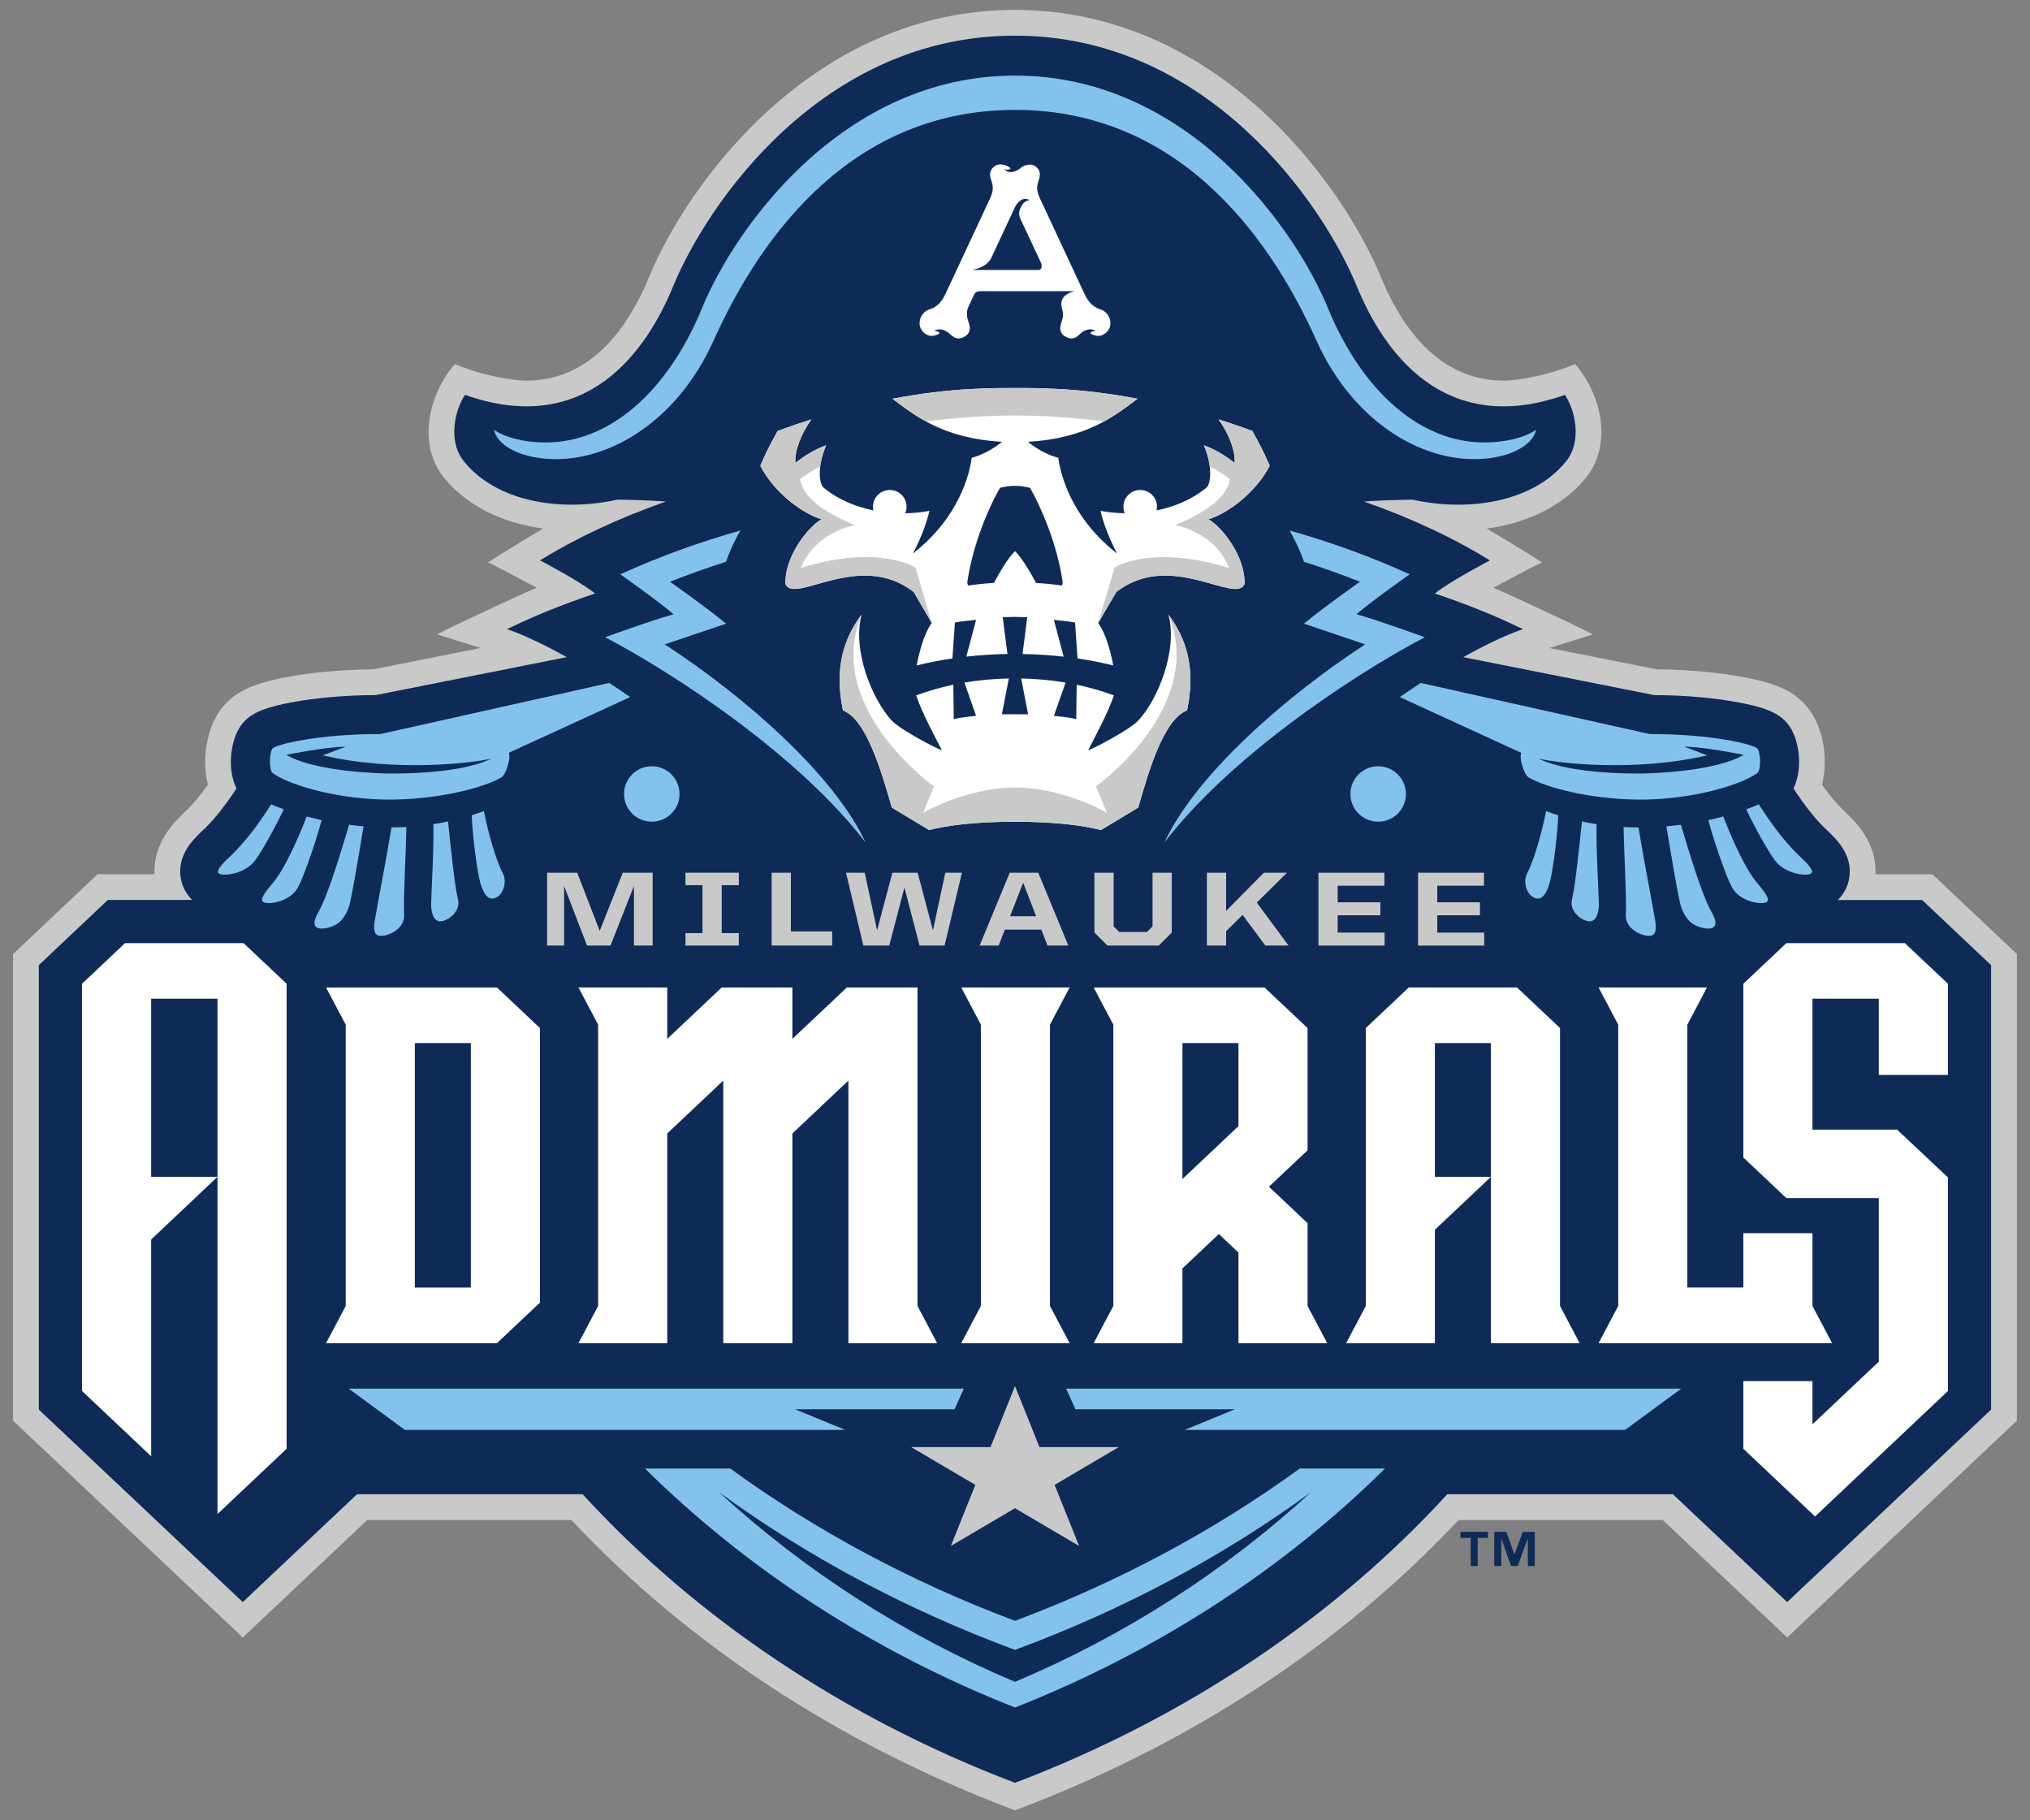 <?xml version="1.0" encoding="UTF-8" standalone="no"?>
<!-- Created with Inkscape (http://www.inkscape.org/) -->

<svg
   xmlns:dc="http://purl.org/dc/elements/1.1/"
   xmlns:cc="http://creativecommons.org/ns#"
   xmlns:rdf="http://www.w3.org/1999/02/22-rdf-syntax-ns#"
   xmlns:svg="http://www.w3.org/2000/svg"
   xmlns="http://www.w3.org/2000/svg"
   xmlns:sodipodi="http://sodipodi.sourceforge.net/DTD/sodipodi-0.dtd"
   xmlns:inkscape="http://www.inkscape.org/namespaces/inkscape"
   width="145"
   height="130"
   viewBox="0 0 145 130"
   id="svg93870"
   version="1.1"
   inkscape:version="0.91 r13725"
   sodipodi:docname="milwaukee admirals.svg">
  <rect x="0" y="0" width="145" height="130" fill="#808080" stroke="none"/>
  <defs
     id="defs93872">
    <clipPath
       id="clipPath89790"
       clipPathUnits="userSpaceOnUse">
      <path
         inkscape:connector-curvature="0"
         id="path89792"
         d="m 211.531,97.675 114.504,0 0,102.865 -114.504,0 0,-102.865 z" />
    </clipPath>
  </defs>
  <sodipodi:namedview
     id="base"
     pagecolor="#ffffff"
     bordercolor="#666666"
     borderopacity="1.0"
     inkscape:pageopacity="0.0"
     inkscape:pageshadow="2"
     inkscape:zoom="4.2230025"
     inkscape:cx="72.500002"
     inkscape:cy="64.99998"
     inkscape:document-units="px"
     inkscape:current-layer="layer1"
     showgrid="false"
     units="px"
     inkscape:window-width="1280"
     inkscape:window-height="744"
     inkscape:window-x="-4"
     inkscape:window-y="-4"
     inkscape:window-maximized="1" />
  <g
     inkscape:label="Layer 1"
     inkscape:groupmode="layer"
     id="layer1"
     transform="translate(0,-922.362)">
    <g
       id="g89786"
       transform="matrix(1.25,0,0,-1.25,-263.479,1173.747)">
      <g
         clip-path="url(#clipPath89790)"
         id="g89788">
        <path
           inkscape:connector-curvature="0"
           id="path89794"
           style="fill:#0e2b58;fill-opacity:1;fill-rule:nonzero;stroke:none"
           d="m 298.485,111.635 -0.398,0 0,1.556 -0.01,0 -0.565,-1.556 -0.385,0 -0.549,1.556 -0.008,0 0,-1.556 -0.401,0 0,1.952 0.695,0 0.451,-1.272 0.011,0 0.472,1.272 0.685,0 0,-1.952 z m -2.674,1.606 -0.587,0 0,-1.606 -0.398,0 0,1.606 -0.59,0 0,0.346 1.575,0" />
        <path
           inkscape:connector-curvature="0"
           id="path89796"
           style="fill:#cac9c9;fill-opacity:1;fill-rule:nonzero;stroke:none"
           d="m 321.204,151.16 -3.251,0 c 0.083,1.837 -1.176,3.033 -1.801,3.626 -0.412,0.392 -0.834,0.902 -1.252,1.491 0.38,1.511 0.027,3.207 -0.648,4.173 -0.766,1.104 -1.862,1.636 -4.183,2.033 -0.974,0.166 -2.557,0.366 -4.617,0.384 l -6.14,1.22 2.499,0.774 c -0.941,0.499 -4.795,2.288 -5.692,2.668 0.195,0.106 2.148,1.162 2.782,1.447 -0.572,0.383 -2.832,1.747 -3.16,1.933 2.373,0.317 4.382,1.331 5.655,2.887 1.521,1.86 0.955,4.707 -0.61,6.516 -1.317,-0.582 -3.158,-0.95 -4.09,-0.95 -3.783,2e-4 -5.896,3.216 -7.004,5.915 -2.166,5.279 -9.324,15.264 -20.91,15.264 -11.586,0 -18.744,-9.985 -20.91,-15.264 -1.108,-2.698 -3.222,-5.914 -7.004,-5.915 -0.932,-4e-4 -2.773,0.368 -4.09,0.95 -1.565,-1.809 -2.131,-4.656 -0.61,-6.516 1.273,-1.556 3.282,-2.57 5.655,-2.887 -0.327,-0.186 -2.587,-1.55 -3.159,-1.933 0.634,-0.285 2.587,-1.341 2.782,-1.447 -0.898,-0.38 -4.752,-2.168 -5.693,-2.668 l 2.5,-0.774 -6.14,-1.22 c -2.06,-0.018 -3.643,-0.218 -4.617,-0.384 -2.321,-0.397 -3.416,-0.929 -4.183,-2.032 -0.674,-0.967 -1.028,-2.663 -0.648,-4.174 -0.418,-0.589 -0.84,-1.099 -1.252,-1.491 -0.625,-0.593 -1.883,-1.789 -1.801,-3.626 l -3.251,0 -4.83,-4.559 0,-26.661 13.126,-12.387 7.114,6.714 11.663,0 c 6.621,-7.063 15.229,-12.777 25.349,-16.59 10.12,3.813 18.727,9.527 25.349,16.59 l 11.663,0 7.114,-6.713 13.126,12.387 0,26.661" />
        <path
           inkscape:connector-curvature="0"
           id="path89798"
           style="fill:#0e2b58;fill-opacity:1;fill-rule:nonzero;stroke:none"
           d="m 320.618,149.689 -4.816,0 c 0.354,0.351 0.591,0.805 0.66,1.304 0.18,1.299 -0.725,2.159 -1.324,2.727 l -0.091,0.087 c -0.554,0.534 -1.158,1.304 -1.78,2.254 0.584,1.204 0.29,2.814 -0.222,3.547 -0.446,0.641 -1.093,1.06 -3.224,1.424 -0.949,0.162 -2.493,0.355 -4.519,0.364 l -10.904,2.167 c 2.212,1.238 3.415,1.598 3.415,1.598 -1.606,0.775 -3.012,1.348 -5.038,2.041 0.981,0.765 3.149,1.888 3.149,1.888 -2.001,1.239 -4.424,2.39 -7.199,3.364 0.91,0.063 1.823,0.094 2.768,0.107 3.252,-0.718 6.887,-0.13 8.763,2.165 0.983,1.201 0.502,3.014 -0.048,3.821 -6.951,-2.459 -10.383,2.533 -11.878,6.172 -1.969,4.801 -8.555,14.352 -19.548,14.352 -10.994,0 -17.578,-9.551 -19.548,-14.352 -1.495,-3.639 -4.927,-8.63 -11.878,-6.171 -0.549,-0.807 -1.03,-2.62 -0.048,-3.821 1.877,-2.295 5.512,-2.882 8.764,-2.165 0.944,-0.013 1.857,-0.045 2.767,-0.107 -2.774,-0.973 -5.198,-2.125 -7.198,-3.364 0,0 2.168,-1.123 3.149,-1.888 -2.027,-0.693 -3.432,-1.266 -5.038,-2.041 0,0 1.203,-0.36 3.415,-1.598 l -10.905,-2.167 c -2.025,-0.01 -3.57,-0.202 -4.519,-0.364 -2.131,-0.364 -2.778,-0.783 -3.224,-1.424 -0.512,-0.734 -0.806,-2.343 -0.222,-3.547 -0.622,-0.95 -1.227,-1.719 -1.78,-2.254 l -0.091,-0.087 c -0.598,-0.568 -1.503,-1.428 -1.323,-2.727 0.069,-0.499 0.306,-0.954 0.66,-1.304 l -4.818,0 -3.943,-3.723 0,-25.394 11.654,-10.998 6.529,6.162 12.892,0 c 6.491,-7.08 14.962,-12.778 24.706,-16.488 9.743,3.709 18.214,9.408 24.704,16.488 l 12.892,0 6.529,-6.162 11.653,10.998 0,25.394" />
        <path
           inkscape:connector-curvature="0"
           id="path89800"
           style="fill:#cac9c9;fill-opacity:1;fill-rule:nonzero;stroke:none"
           d="m 268.783,121.918 1.399,-3.489 4.527,0 -3.663,-2.157 1.4,-3.489 -3.664,2.156 -3.664,-2.156 1.399,3.489 -3.663,2.157 4.529,0" />
        <path
           inkscape:connector-curvature="0"
           id="path89802"
           style="fill:#83c2ec;fill-opacity:1;fill-rule:nonzero;stroke:none"
           d="m 285.057,117.208 c -4.855,-3.531 -10.332,-6.476 -16.274,-8.703 -5.943,2.228 -11.419,5.173 -16.274,8.703 l -4.872,0 c 5.843,-5.773 13.038,-10.456 21.147,-13.656 8.108,3.2 15.303,7.883 21.146,13.656" />
        <path
           inkscape:connector-curvature="0"
           id="path89804"
           style="fill:#83c2ec;fill-opacity:1;fill-rule:nonzero;stroke:none"
           d="m 248.029,157.329 c -0.876,0 -1.586,-0.71 -1.586,-1.585 0,-0.874 0.71,-1.582 1.586,-1.582 0.876,0 1.584,0.708 1.584,1.582 0,0.875 -0.708,1.585 -1.584,1.585" />
        <path
           inkscape:connector-curvature="0"
           id="path89806"
           style="fill:#83c2ec;fill-opacity:1;fill-rule:nonzero;stroke:none"
           d="m 289.536,157.329 c -0.877,0 -1.586,-0.71 -1.586,-1.585 0,-0.874 0.709,-1.582 1.586,-1.582 0.874,0 1.585,0.708 1.585,1.582 0,0.875 -0.711,1.585 -1.585,1.585" />
        <path
           inkscape:connector-curvature="0"
           id="path89808"
           style="fill:#83c2ec;fill-opacity:1;fill-rule:nonzero;stroke:none"
           d="m 265.86,121.769 -35.15,0 3.207,-2.355 25.161,0 -2.863,1.178 9.113,0" />
        <path
           inkscape:connector-curvature="0"
           id="path89810"
           style="fill:#83c2ec;fill-opacity:1;fill-rule:nonzero;stroke:none"
           d="m 271.705,121.769 0.53,-1.177 9.116,0 -2.864,-1.178 25.16,0 3.205,2.355" />
        <path
           inkscape:connector-curvature="0"
           id="path89812"
           style="fill:#cac9c9;fill-opacity:1;fill-rule:nonzero;stroke:none"
           d="m 242.047,151.246 1.72,0 1.286,-3.323 1.316,3.323 1.708,0 0,-4.161 -1.069,0 0,3.401 -1.339,-3.401 -1.341,0 -1.31,3.401 0,-3.401 -0.972,0" />
        <path
           inkscape:connector-curvature="0"
           id="path89814"
           style="fill:#cac9c9;fill-opacity:1;fill-rule:nonzero;stroke:none"
           d="m 249.953,147.797 0.972,0 0,2.738 -0.972,0 0,0.712 3.049,0 0,-0.712 -0.979,0 0,-2.738 0.979,0 0,-0.712 -3.049,0" />
        <path
           inkscape:connector-curvature="0"
           id="path89816"
           style="fill:#cac9c9;fill-opacity:1;fill-rule:nonzero;stroke:none"
           d="m 254.878,151.246 1.099,0 0,-3.353 2.361,0 0,-0.808 -3.46,0" />
        <path
           inkscape:connector-curvature="0"
           id="path89818"
           style="fill:#cac9c9;fill-opacity:1;fill-rule:nonzero;stroke:none"
           d="m 259.127,151.246 1.069,0 0.706,-3.293 0.875,3.293 1.443,0 0.875,-3.293 0.707,3.293 0.948,0 -0.99,-4.161 -1.431,0 -0.863,3.317 -0.869,-3.317 -1.479,0" />
        <path
           inkscape:connector-curvature="0"
           id="path89820"
           style="fill:#cac9c9;fill-opacity:1;fill-rule:nonzero;stroke:none"
           d="m 268.5,148.761 1.491,0 -0.742,1.912 -0.749,-1.912 z m -0.018,2.485 1.63,0 1.72,-4.161 -1.189,0 -0.356,0.91 -2.083,0 -0.356,-0.91 -1.087,0" />
        <path
           inkscape:connector-curvature="0"
           id="path89822"
           style="fill:#cac9c9;fill-opacity:1;fill-rule:nonzero;stroke:none"
           d="m 273.322,147.827 0,3.42 1.098,0 0,-3.064 0.321,-0.32 1.581,0 0.321,0.32 0,3.064 1.098,0 0,-3.42 -0.742,-0.742 -2.934,0" />
        <path
           inkscape:connector-curvature="0"
           id="path89824"
           style="fill:#cac9c9;fill-opacity:1;fill-rule:nonzero;stroke:none"
           d="m 281.79,148.834 -0.942,-0.928 0,-0.82 -1.099,0 0,4.161 1.099,0 0,-2.183 2.156,2.183 1.322,0 -1.727,-1.707 1.817,-2.454 -1.328,0" />
        <path
           inkscape:connector-curvature="0"
           id="path89826"
           style="fill:#cac9c9;fill-opacity:1;fill-rule:nonzero;stroke:none"
           d="m 286.123,151.246 3.768,0 0,-0.742 -2.669,0 0,-0.947 2.44,0 0,-0.742 -2.44,0 0,-0.989 2.681,0 0,-0.742 -3.78,0" />
        <path
           inkscape:connector-curvature="0"
           id="path89828"
           style="fill:#cac9c9;fill-opacity:1;fill-rule:nonzero;stroke:none"
           d="m 291.815,151.246 3.767,0 0,-0.742 -2.669,0 0,-0.947 2.439,0 0,-0.742 -2.439,0 0,-0.989 2.681,0 0,-0.742 -3.779,0" />
        <path
           inkscape:connector-curvature="0"
           id="path89830"
           style="fill:#0e2b58;fill-opacity:1;fill-rule:nonzero;stroke:none"
           d="m 268.783,106.845 c -6.195,2.292 -11.891,5.343 -16.915,9.01 4.89,-4.488 10.607,-8.176 16.915,-10.837 6.309,2.662 12.025,6.35 16.915,10.838 -5.024,-3.668 -10.72,-6.719 -16.915,-9.011" />
        <path
           inkscape:connector-curvature="0"
           id="path89832"
           style="fill:#ffffff;fill-opacity:1;fill-rule:nonzero;stroke:none"
           d="m 265.711,124.368 6.194,0 -1.124,2.126 0,16.071 1.124,2.126 -6.194,0 1.123,-2.126 0,-16.071" />
        <path
           inkscape:connector-curvature="0"
           id="path89834"
           style="fill:#ffffff;fill-opacity:1;fill-rule:nonzero;stroke:none"
           d="m 278.351,133.748 0,7.766 3.201,0 0,-4.746 -3.201,-3.021 z m 3.201,-9.38 5.073,0 -1.124,2.126 0,4.73 -2.207,2.083 2.207,2.081 0,6.984 -2.457,2.318 -9.766,0 1.123,-2.126 0,-16.071 -1.123,-2.126 5.072,0 0,4.272 2.082,1.966 1.119,-1.059" />
        <path
           inkscape:connector-curvature="0"
           id="path89836"
           style="fill:#ffffff;fill-opacity:1;fill-rule:nonzero;stroke:none"
           d="m 237.689,127.546 -3.202,0 0,13.968 3.202,0 0,-13.968 z m -8.274,-3.178 9.766,0 2.457,2.319 0,15.685 -2.457,2.318 -9.766,0 1.123,-2.126 0,-16.071" />
        <path
           inkscape:connector-curvature="0"
           id="path89838"
           style="fill:#ffffff;fill-opacity:1;fill-rule:nonzero;stroke:none"
           d="m 302.128,124.368 13.348,0 -1.123,2.126 0,4.156 -3.95,0 0,-3.103 -3.2,0 0,15.018 1.123,2.126 -6.197,0 1.125,-2.126 0,-16.071" />
        <path
           inkscape:connector-curvature="0"
           id="path89840"
           style="fill:#ffffff;fill-opacity:1;fill-rule:nonzero;stroke:none"
           d="m 259.264,124.368 5.072,0 -1.124,2.126 0,18.197 -4.037,0 -3.112,-2.937 0,2.937 -4.038,0 -3.113,-2.937 0,2.937 -5.073,0 1.123,-2.126 0,-16.071 -1.123,-2.126 5.073,0 0,11.981 3.201,3.022 0,-15.003 3.95,0 0,11.981 3.201,3.022" />
        <path
           inkscape:connector-curvature="0"
           id="path89842"
           style="fill:#ffffff;fill-opacity:1;fill-rule:nonzero;stroke:none"
           d="m 310.403,118.334 4.097,-3.868 7.594,7.169 0,12.203 -2.906,2.732 -4.835,0 0,7.477 3.791,0 0,-4.353 3.95,0 0,5.21 -2.459,2.319 -6.775,0 -2.457,-2.319 0,-9.927 2.457,-2.319 5.284,0 0,-9.346 -3.791,-3.579 0,2.468 -3.95,0" />
        <path
           inkscape:connector-curvature="0"
           id="path89844"
           style="fill:#ffffff;fill-opacity:1;fill-rule:nonzero;stroke:none"
           d="m 224.704,147.223 -6.777,0 -2.456,-2.319 0,-23.269 3.95,-3.728 0,12.383 3.791,3.582 -3.791,0 0,10.175 3.791,0 0,-10.175 0,-19.266 3.949,3.728 0,26.57" />
        <path
           inkscape:connector-curvature="0"
           id="path89846"
           style="fill:#ffffff;fill-opacity:1;fill-rule:nonzero;stroke:none"
           d="m 301.05,124.368 -1.123,2.126 0,15.879 -2.457,2.318 -6.185,0 -2.457,-2.318 0,-15.879 -1.123,-2.126 5.072,0 0,6.478 3.201,3.025 -3.201,0 0,7.643 3.201,0 0,-7.643 0,-9.503" />
        <path
           inkscape:connector-curvature="0"
           id="path89848"
           style="fill:#83c2ec;fill-opacity:1;fill-rule:nonzero;stroke:none"
           d="m 239.85,158.095 6.944,3.187 c -0.417,0.289 -0.815,0.557 -1.198,0.807 l -13.084,-2.921 c -3.587,0.01 -6.002,-0.607 -6.16,-0.834 -0.181,-0.26 -0.212,-1.227 0.019,-1.397 0.835,-0.611 3.378,-1.446 6.381,-1.511 3.007,-0.044 5.745,0.694 6.692,1.276 0.262,0.16 0.544,1.123 0.414,1.386 -8e-4,0.002 -0.005,0.005 -0.006,0.007" />
        <path
           inkscape:connector-curvature="0"
           id="path89850"
           style="fill:#0e2b58;fill-opacity:1;fill-rule:nonzero;stroke:none"
           d="m 229.225,157.953 1.314,0.494 c -1.153,-0.007 -3.402,-0.465 -3.402,-0.465 1.004,-0.591 3.075,-0.993 5.776,-1.068 2.704,-0.023 4.85,0.302 5.963,0.855 -1.12,-0.262 -5.498,-0.786 -9.651,0.184" />
        <path
           inkscape:connector-curvature="0"
           id="path89852"
           style="fill:#83c2ec;fill-opacity:1;fill-rule:nonzero;stroke:none"
           d="m 226.278,155.153 c -0.729,-1.145 -1.499,-2.159 -2.261,-2.894 -0.329,-0.318 -1.003,-0.911 -0.704,-1.069 0.299,-0.156 1.483,0.005 2.042,0.757 0.419,0.562 1.132,1.849 1.643,2.922 -0.266,0.096 -0.506,0.192 -0.721,0.284" />
        <path
           inkscape:connector-curvature="0"
           id="path89854"
           style="fill:#83c2ec;fill-opacity:1;fill-rule:nonzero;stroke:none"
           d="m 228.31,154.46 c -0.54,-1.38 -1.251,-2.976 -1.928,-3.791 -0.278,-0.337 -0.856,-0.964 -0.523,-1.113 0.334,-0.15 1.511,0.056 1.944,0.84 0.332,0.6 1.003,2.535 1.362,3.857 -0.299,0.065 -0.583,0.135 -0.856,0.207" />
        <path
           inkscape:connector-curvature="0"
           id="path89856"
           style="fill:#83c2ec;fill-opacity:1;fill-rule:nonzero;stroke:none"
           d="m 238.433,154.767 c -0.231,-0.085 -0.462,-0.166 -0.693,-0.238 0.037,-1.139 0.313,-3.257 0.495,-3.877 0.288,-0.974 0.663,-0.99 0.994,-0.769 0.328,0.218 0.519,0.86 0.3,1.295 -0.439,0.871 -0.831,2.288 -1.096,3.589" />
        <path
           inkscape:connector-curvature="0"
           id="path89858"
           style="fill:#83c2ec;fill-opacity:1;fill-rule:nonzero;stroke:none"
           d="m 234.003,153.862 c -0.286,-0.016 -0.569,-0.025 -0.849,-0.026 -0.295,-1.803 -0.706,-3.889 -0.893,-4.973 -0.069,-0.39 -0.253,-1.131 0.181,-1.215 0.433,-0.083 1.496,0.355 1.435,1.222 -0.056,0.788 0.107,3.572 0.126,4.993" />
        <path
           inkscape:connector-curvature="0"
           id="path89860"
           style="fill:#83c2ec;fill-opacity:1;fill-rule:nonzero;stroke:none"
           d="m 236.385,154.175 c -0.28,-0.059 -0.56,-0.11 -0.838,-0.153 0.033,-1.498 -0.099,-3.434 -0.128,-4.559 -0.009,-0.34 0.086,-0.996 0.521,-0.993 0.434,0.005 1.197,0.558 1.009,1.28 -0.184,0.706 -0.438,3.226 -0.565,4.425" />
        <path
           inkscape:connector-curvature="0"
           id="path89862"
           style="fill:#83c2ec;fill-opacity:1;fill-rule:nonzero;stroke:none"
           d="m 230.732,153.986 c -0.436,-1.444 -1.191,-4.016 -1.771,-5.02 -0.609,-1.052 0.247,-1.034 0.916,-0.737 0.549,0.244 0.824,0.916 0.907,1.303 0.289,1.351 0.534,2.975 0.774,4.365 -0.282,0.024 -0.557,0.054 -0.828,0.088" />
        <path
           inkscape:connector-curvature="0"
           id="path89864"
           style="fill:#83c2ec;fill-opacity:1;fill-rule:nonzero;stroke:none"
           d="m 297.715,158.095 -6.943,3.187 c 0.417,0.289 0.816,0.557 1.198,0.807 l 13.085,-2.921 c 3.586,0.01 6.001,-0.607 6.16,-0.834 0.18,-0.26 0.211,-1.227 -0.019,-1.397 -0.835,-0.611 -3.378,-1.446 -6.381,-1.511 -3.007,-0.044 -5.745,0.694 -6.692,1.276 -0.262,0.16 -0.543,1.123 -0.414,1.386 7e-4,0.002 0.005,0.005 0.006,0.007" />
        <path
           inkscape:connector-curvature="0"
           id="path89866"
           style="fill:#0e2b58;fill-opacity:1;fill-rule:nonzero;stroke:none"
           d="m 308.341,157.953 -1.314,0.494 c 1.153,-0.007 3.402,-0.465 3.402,-0.465 -1.003,-0.591 -3.074,-0.993 -5.776,-1.068 -2.704,-0.023 -4.851,0.302 -5.963,0.855 1.12,-0.262 5.499,-0.786 9.651,0.184" />
        <path
           inkscape:connector-curvature="0"
           id="path89868"
           style="fill:#83c2ec;fill-opacity:1;fill-rule:nonzero;stroke:none"
           d="m 311.287,155.153 c 0.729,-1.145 1.5,-2.159 2.261,-2.894 0.33,-0.318 1.003,-0.911 0.704,-1.069 -0.299,-0.156 -1.483,0.005 -2.042,0.757 -0.42,0.562 -1.132,1.849 -1.643,2.922 0.266,0.096 0.506,0.192 0.72,0.284" />
        <path
           inkscape:connector-curvature="0"
           id="path89870"
           style="fill:#83c2ec;fill-opacity:1;fill-rule:nonzero;stroke:none"
           d="m 309.255,154.46 c 0.54,-1.38 1.251,-2.976 1.928,-3.791 0.277,-0.337 0.855,-0.964 0.522,-1.113 -0.333,-0.15 -1.51,0.056 -1.943,0.84 -0.333,0.6 -1.004,2.535 -1.363,3.857 0.299,0.065 0.583,0.135 0.856,0.207" />
        <path
           inkscape:connector-curvature="0"
           id="path89872"
           style="fill:#83c2ec;fill-opacity:1;fill-rule:nonzero;stroke:none"
           d="m 299.132,154.767 c 0.232,-0.085 0.462,-0.166 0.693,-0.238 -0.037,-1.139 -0.312,-3.257 -0.495,-3.877 -0.288,-0.974 -0.663,-0.99 -0.994,-0.769 -0.328,0.218 -0.52,0.86 -0.3,1.295 0.439,0.871 0.832,2.288 1.096,3.589" />
        <path
           inkscape:connector-curvature="0"
           id="path89874"
           style="fill:#83c2ec;fill-opacity:1;fill-rule:nonzero;stroke:none"
           d="m 303.562,153.862 c 0.286,-0.016 0.57,-0.025 0.849,-0.026 0.294,-1.803 0.705,-3.889 0.893,-4.973 0.069,-0.39 0.253,-1.131 -0.182,-1.215 -0.433,-0.083 -1.496,0.355 -1.435,1.222 0.056,0.788 -0.107,3.572 -0.126,4.993" />
        <path
           inkscape:connector-curvature="0"
           id="path89876"
           style="fill:#83c2ec;fill-opacity:1;fill-rule:nonzero;stroke:none"
           d="m 301.181,154.175 c 0.281,-0.059 0.56,-0.11 0.837,-0.153 -0.032,-1.498 0.1,-3.434 0.128,-4.559 0.009,-0.34 -0.086,-0.996 -0.522,-0.993 -0.434,0.005 -1.197,0.558 -1.009,1.28 0.185,0.706 0.438,3.226 0.566,4.425" />
        <path
           inkscape:connector-curvature="0"
           id="path89878"
           style="fill:#83c2ec;fill-opacity:1;fill-rule:nonzero;stroke:none"
           d="m 306.834,153.986 c 0.436,-1.444 1.19,-4.016 1.77,-5.02 0.609,-1.052 -0.247,-1.034 -0.916,-0.737 -0.549,0.244 -0.824,0.916 -0.907,1.303 -0.289,1.351 -0.534,2.975 -0.775,4.365 0.281,0.024 0.557,0.054 0.828,0.088" />
        <path
           inkscape:connector-curvature="0"
           id="path89880"
           style="fill:#83c2ec;fill-opacity:1;fill-rule:nonzero;stroke:none"
           d="m 252.27,165.475 c -1.009,0.854 -3.202,2.396 -3.202,2.396 1.062,0.419 2.129,0.799 3.203,1.141 0.188,0.551 0.474,1.195 0.825,1.787 -2.341,-0.66 -4.642,-1.49 -6.867,-2.503 0,0 2.071,-1.452 3.043,-2.28 -1.41,-0.403 -3.905,-1.315 -3.905,-1.315 4.367,-2.302 11.234,-6.954 14.879,-11.731 -1.784,3.842 -6.842,8.302 -11.476,11.324 0,0 2.239,0.76 3.498,1.179" />
        <path
           inkscape:connector-curvature="0"
           id="path89882"
           style="fill:#83c2ec;fill-opacity:1;fill-rule:nonzero;stroke:none"
           d="m 285.296,165.475 c 1.009,0.854 3.203,2.396 3.203,2.396 -1.063,0.419 -2.13,0.799 -3.204,1.141 -0.187,0.551 -0.474,1.195 -0.825,1.787 2.342,-0.66 4.642,-1.49 6.867,-2.503 0,0 -2.07,-1.452 -3.043,-2.28 1.409,-0.403 3.904,-1.315 3.904,-1.315 -4.366,-2.302 -11.234,-6.954 -14.879,-11.731 1.784,3.842 6.842,8.302 11.476,11.324 0,0 -2.237,0.76 -3.498,1.179" />
        <path
           inkscape:connector-curvature="0"
           id="path89884"
           style="fill:#ffffff;fill-opacity:1;fill-rule:nonzero;stroke:none"
           d="m 268.783,154.16 c -2.366,0 -3.918,-0.222 -4.908,-0.475 l -2.13,1.282 c -0.582,2.023 -1.451,5.05 -2.794,5.554 -0.184,0.993 -0.624,3.232 1.067,5.474 -0.552,-2.057 0.624,-4.885 1.728,-6.062 0.503,-0.515 2.438,-1.549 2.862,-1.69 -0.314,0.609 -1.137,2.127 -1.474,3.134 0.675,0.252 1.388,0.456 2.126,0.612 l 0.022,-1.967 c 0.459,0.115 1.232,0.181 1.278,0.189 l -0.667,1.9 c 0.825,0.138 1.675,0.216 2.538,0.233 l -0.398,-2.047 c 0.249,0.002 0.57,0.004 0.75,0.004 0.181,0 0.501,-0.002 0.75,-0.004 l -0.397,2.047 c 0.862,-0.017 1.714,-0.094 2.538,-0.233 l -0.667,-1.9 c 0.045,-0.008 0.819,-0.074 1.277,-0.189 l 0.023,1.967 c 0.739,-0.155 1.452,-0.359 2.127,-0.612 -0.336,-1.006 -1.16,-2.525 -1.474,-3.134 0.424,0.142 2.359,1.175 2.862,1.69 1.104,1.177 2.281,4.005 1.728,6.062 1.692,-2.241 1.252,-4.482 1.067,-5.474 -1.342,-0.504 -2.212,-3.53 -2.793,-5.553 l -2.13,-1.283 c -0.991,0.253 -2.542,0.475 -4.909,0.475" />
        <path
           inkscape:connector-curvature="0"
           id="path89886"
           style="fill:#ffffff;fill-opacity:1;fill-rule:nonzero;stroke:none"
           d="m 268.783,165.865 c -0.18,0 -0.467,-0.021 -0.701,-0.02 l 0.27,-2.101 c -0.796,-0.014 -1.582,-0.064 -2.351,-0.15 l 0.559,2.099 c -0.042,-4e-4 -0.906,-0.09 -1.21,-0.148 l -0.142,-2.055 c -0.705,-0.103 -1.388,-0.236 -2.042,-0.4 0.152,0.796 0.419,1.813 0.859,2.427 l -1.029,1.763 c -3.089,2.425 -6.818,-0.734 -7.33,0.459 -0.063,1.47 1.176,3.166 2.058,3.705 -0.923,0.258 -2.626,1.381 -3.496,3.049 0.204,0.49 0.52,1.164 0.993,1.993 0.661,0.246 1.302,0.465 1.927,0.663 -0.623,-0.889 -0.963,-1.81 -0.916,-2.493 0.612,0.485 1.196,0.808 1.758,1.01 -0.503,-1.145 -0.415,-2.2 -0.14,-2.424 0.855,-0.699 1.858,-1.095 2.841,-1.294 -0.015,0.067 -0.024,0.135 -0.024,0.207 0,0.531 0.428,0.958 0.96,0.958 0.531,0 0.959,-0.427 0.959,-0.958 0,-0.131 -0.027,-0.257 -0.074,-0.371 0.515,0.009 0.986,0.06 1.38,0.138 -0.261,-1.19 -0.945,-2.439 -0.945,-2.439 2.663,2.075 3.239,4.566 3.364,5.47 0.561,0.151 1.136,0.435 1.735,0.915 -3.421,0.187 -5.023,1.539 -6.269,2.459 3.43,0.649 5.887,0.611 7.005,0.611 1.118,0 3.575,0.038 7.006,-0.611 -1.246,-0.92 -2.847,-2.271 -6.268,-2.458 0.598,-0.481 1.173,-0.765 1.735,-0.915 0.124,-0.904 0.701,-3.395 3.363,-5.471 0,0 -0.685,1.249 -0.945,2.439 0.393,-0.078 0.865,-0.129 1.379,-0.138 -0.048,0.114 -0.074,0.24 -0.074,0.371 0,0.531 0.429,0.959 0.959,0.959 0.531,0 0.96,-0.428 0.96,-0.959 0,-0.071 -0.008,-0.14 -0.024,-0.207 0.983,0.198 1.986,0.594 2.842,1.294 0.274,0.224 0.362,1.279 -0.141,2.424 0.562,-0.203 1.147,-0.524 1.758,-1.01 0.046,0.683 -0.293,1.604 -0.916,2.493 0.625,-0.199 1.267,-0.417 1.927,-0.663 0.472,-0.829 0.789,-1.503 0.993,-1.993 -0.871,-1.668 -2.572,-2.792 -3.496,-3.05 0.883,-0.539 2.122,-2.235 2.058,-3.705 -0.513,-1.192 -4.242,1.966 -7.331,-0.459 l -1.029,-1.763 c 0.441,-0.613 0.708,-1.63 0.86,-2.426 -0.653,0.163 -1.337,0.296 -2.041,0.399 l -0.142,2.055 c -0.304,0.058 -1.168,0.147 -1.21,0.149 l 0.559,-2.101 c -0.768,0.086 -1.554,0.136 -2.351,0.15 l 0.27,2.101 c -0.233,-7e-4 -0.52,0.02 -0.701,0.02" />
        <path
           inkscape:connector-curvature="0"
           id="path89888"
           style="fill:#cac9c9;fill-opacity:1;fill-rule:nonzero;stroke:none"
           d="m 281.016,168.662 c -0.833,2.093 -3.087,2.441 -3.087,2.441 2.098,0.881 2.964,1.707 3.144,2.625 -0.3,0.229 -0.697,0.496 -1.16,0.729 -0.043,0.365 -0.149,0.782 -0.337,1.211 0.562,-0.203 1.147,-0.524 1.758,-1.01 0.046,0.683 -0.293,1.604 -0.916,2.493 0.625,-0.199 1.267,-0.417 1.927,-0.663 0.472,-0.829 0.789,-1.503 0.993,-1.993 -0.871,-1.668 -2.572,-2.792 -3.496,-3.05 0.883,-0.539 2.122,-2.235 2.058,-3.705 -0.513,-1.192 -4.242,1.966 -7.331,-0.459 l -1.029,-1.763 0.931,3.16 c 0,0 2.022,1.363 6.545,-0.017" />
        <path
           inkscape:connector-curvature="0"
           id="path89890"
           style="fill:#cac9c9;fill-opacity:1;fill-rule:nonzero;stroke:none"
           d="m 268.783,177.37 c 1.736,0 3.456,-0.135 5.085,-0.34 0.783,0.428 1.385,0.903 1.921,1.298 -3.43,0.649 -5.888,0.611 -7.006,0.611 -1.119,0 -3.575,0.038 -7.005,-0.611 0.535,-0.395 1.138,-0.87 1.921,-1.298 1.628,0.205 3.348,0.34 5.084,0.34" />
        <path
           inkscape:connector-curvature="0"
           id="path89892"
           style="fill:#cac9c9;fill-opacity:1;fill-rule:nonzero;stroke:none"
           d="m 256.55,168.662 c 0.833,2.093 3.088,2.441 3.088,2.441 -2.098,0.88 -2.963,1.707 -3.143,2.625 0.299,0.229 0.696,0.496 1.159,0.729 0.044,0.365 0.15,0.782 0.338,1.211 -0.562,-0.203 -1.147,-0.525 -1.758,-1.01 -0.046,0.683 0.293,1.604 0.916,2.493 -0.625,-0.199 -1.267,-0.418 -1.927,-0.663 -0.473,-0.829 -0.789,-1.503 -0.993,-1.993 0.871,-1.668 2.573,-2.792 3.496,-3.049 -0.883,-0.539 -2.122,-2.235 -2.058,-3.705 0.512,-1.193 4.241,1.966 7.33,-0.459 l 1.029,-1.763 -0.93,3.16 c 0,0 -2.023,1.363 -6.545,-0.016" />
        <path
           inkscape:connector-curvature="0"
           id="path89894"
           style="fill:#cac9c9;fill-opacity:1;fill-rule:nonzero;stroke:none"
           d="m 258.951,160.521 c 1.343,-0.504 2.212,-3.531 2.794,-5.554 l 2.13,-1.282 c 0.99,0.253 2.542,0.475 4.908,0.475 2.367,0 3.918,-0.222 4.909,-0.475 l 2.13,1.283 c 0.581,2.023 1.451,5.05 2.793,5.553 0.185,0.993 0.625,3.233 -1.067,5.474 2.013,-4.833 -3.076,-9.036 -4.135,-9.818 l 0.625,-1.51 c -1.505,0.846 -3.576,1.454 -5.255,1.454 -1.679,0 -3.749,-0.608 -5.254,-1.454 l 0.624,1.51 c -1.058,0.782 -6.149,4.985 -4.135,9.818 -1.691,-2.242 -1.251,-4.482 -1.067,-5.474" />
        <path
           inkscape:connector-curvature="0"
           id="path89896"
           style="fill:#0e2b58;fill-opacity:1;fill-rule:nonzero;stroke:none"
           d="m 268.783,169.62 c 0.404,-0.405 0.853,-1.161 1.203,-1.816 0.513,-0.032 1.01,-0.083 1.484,-0.15 0.029,0.086 0.043,0.162 0.034,0.214 -0.308,2.152 -1.25,4.314 -1.863,5.367 -0.295,0.073 -0.548,0.114 -0.858,0.114 -0.31,0 -0.563,-0.041 -0.858,-0.114 -0.613,-1.053 -1.555,-3.216 -1.863,-5.367 -0.009,-0.052 0.006,-0.128 0.035,-0.214 0.474,0.068 0.97,0.119 1.484,0.151 0.349,0.655 0.798,1.411 1.202,1.816" />
        <path
           inkscape:connector-curvature="0"
           id="path89898"
           style="fill:#83c2ec;fill-opacity:1;fill-rule:nonzero;stroke:none"
           d="m 295.583,175.829 c -3.611,0 -6.946,2.874 -8.923,7.689 -1.885,4.59 -8.044,13.271 -17.877,13.271 -9.833,0 -15.992,-8.682 -17.877,-13.271 -1.977,-4.815 -5.312,-7.689 -8.923,-7.689 -1.323,0 -2.364,0.305 -2.98,0.728 0.186,-0.827 1.26,-1.451 2.685,-1.629 3.582,-0.45 7.735,1.967 9.868,6.716 2.327,5.181 7.395,13.186 17.228,13.186 9.833,0 14.902,-8.005 17.228,-13.185 2.132,-4.749 6.286,-7.166 9.868,-6.716 1.425,0.178 2.498,0.802 2.684,1.63 -0.617,-0.423 -1.658,-0.728 -2.98,-0.728" />
        <path
           inkscape:connector-curvature="0"
           id="path89900"
           style="fill:#ffffff;fill-opacity:1;fill-rule:nonzero;stroke:none"
           d="m 270.095,185.684 -3.76,0 c 0.251,0.055 0.834,0.188 1.085,0.672 l 1.362,2.918 c 0.232,0.448 0.544,0.559 0.855,0.401 -0.341,-0.018 -0.495,-0.322 -0.57,-0.523 -0.084,-0.231 -0.038,-0.409 0.013,-0.52 l 1.182,-2.526 c 0.06,-0.13 0.106,-0.423 -0.168,-0.423 z m 4.052,-2.672 c -0.106,0.215 -0.289,0.361 -0.469,0.415 -0.586,0.17 -0.829,0.691 -0.935,0.914 l -2.542,5.448 c -0.204,0.43 -0.175,0.707 -0.065,1.013 0.139,0.379 0.069,0.635 -0.225,0.83 -0.232,0.153 -0.634,0.035 -0.789,-0.111 -0.174,-0.165 -0.666,-0.415 -0.952,-0.069 0.118,-0.05 0.257,-0.045 0.3,-0.021 0.045,0.025 0.078,0.061 0.026,0.099 -0.342,0.241 -0.68,0.211 -0.844,0.103 -0.294,-0.195 -0.362,-0.451 -0.225,-0.83 0.113,-0.307 0.141,-0.581 -0.061,-1.013 l -2.543,-5.448 c -0.106,-0.223 -0.349,-0.744 -0.934,-0.914 l -3e-4,0 c -0.18,-0.054 -0.363,-0.2 -0.47,-0.415 -0.106,-0.217 -0.11,-0.45 -0.041,-0.623 0.062,-0.159 0.222,-0.355 0.439,-0.436 0.175,-0.067 0.37,-0.044 0.569,0.054 0.115,0.056 0.091,0.106 0.033,0.137 -0.128,0.06 -0.259,0.06 -0.259,0.06 0.403,0.214 0.73,-0.018 0.952,-0.218 0.077,-0.07 0.228,-0.217 0.444,-0.217 0.107,0 0.226,0.035 0.351,0.109 0.106,0.06 0.431,0.251 0.221,0.827 -0.088,0.24 -0.146,0.564 -0.013,0.855 l 0.339,0.727 c 0.02,0.043 0.097,0.183 0.355,0.183 l 5.391,0 c -0.373,-0.082 -0.93,-0.324 -0.727,-1.005 0.088,-0.293 0.056,-0.519 -0.033,-0.759 -0.209,-0.575 0.115,-0.766 0.22,-0.827 0.124,-0.073 0.244,-0.109 0.352,-0.109 0.215,0 0.369,0.145 0.443,0.217 0.216,0.207 0.549,0.431 0.951,0.218 0,0 -0.13,0 -0.258,-0.06 -0.058,-0.032 -0.082,-0.082 0.033,-0.137 0.2,-0.099 0.393,-0.121 0.569,-0.054 0.216,0.083 0.378,0.277 0.44,0.436 0.069,0.173 0.065,0.406 -0.042,0.623" />
      </g>
    </g>
  </g>
</svg>

